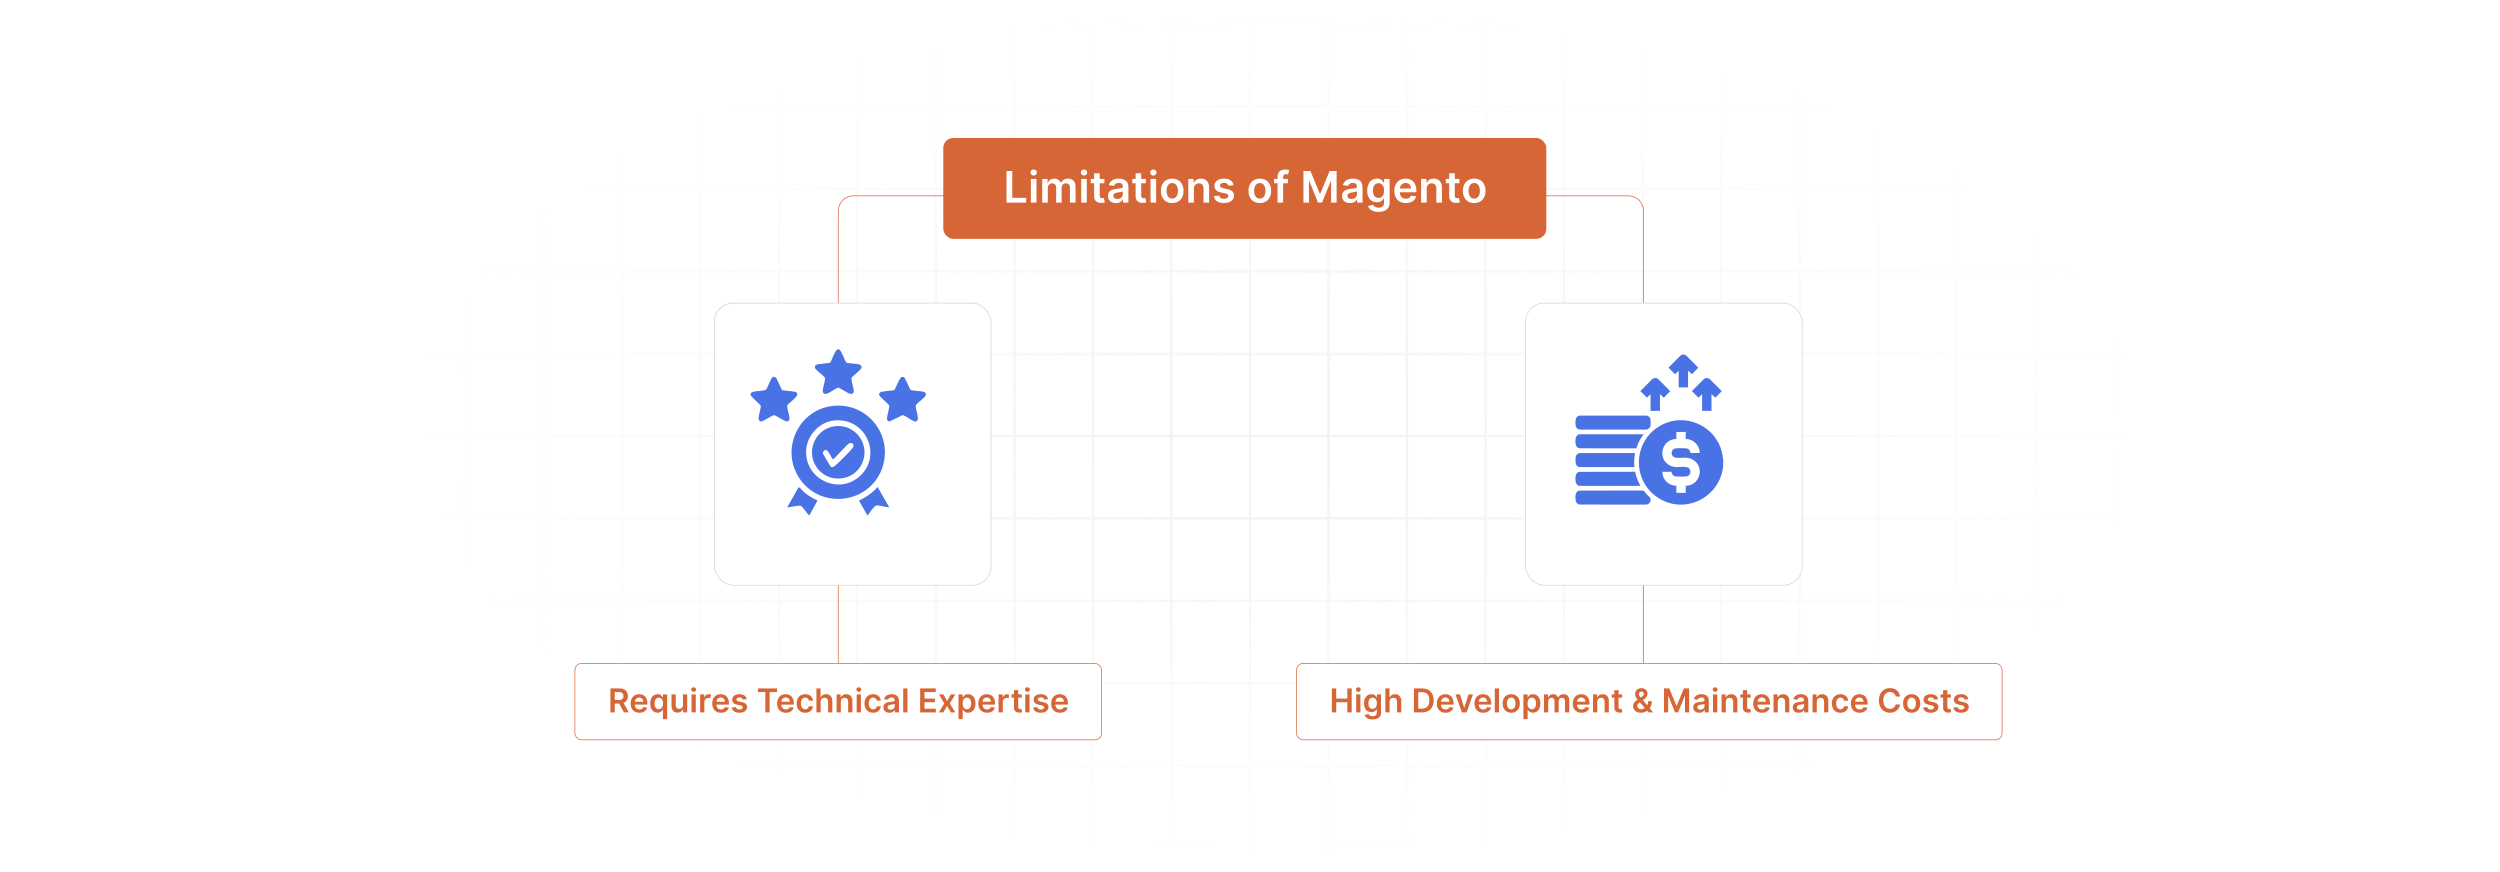 <?xml version="1.0" encoding="UTF-8"?>
<svg id="Layer_1" data-name="Layer 1" xmlns="http://www.w3.org/2000/svg" xmlns:xlink="http://www.w3.org/1999/xlink" viewBox="0 0 860 300">
  <defs>
    <filter id="luminosity-invert" x="39.647" y="-.272" width="782.115" height="300.272" color-interpolation-filters="sRGB" filterUnits="userSpaceOnUse">
      <feColorMatrix result="cm" values="-1 0 0 0 1 0 -1 0 0 1 0 0 -1 0 1 0 0 0 1 0"/>
    </filter>
    <radialGradient id="radial-gradient" cx="439.235" cy="148.479" fx="439.235" fy="148.479" r="298.487" gradientTransform="translate(0 74.962) scale(1 .495)" gradientUnits="userSpaceOnUse">
      <stop offset=".123" stop-color="#000" stop-opacity=".95"/>
      <stop offset="1" stop-color="#000" stop-opacity="0"/>
    </radialGradient>
    <mask id="mask" x="39.647" y="-.272" width="782.115" height="300.272" maskUnits="userSpaceOnUse">
      <g filter="url(#luminosity-invert)">
        <rect x="39.647" y="-.272" width="782.115" height="300.272" fill="url(#radial-gradient)"/>
      </g>
    </mask>
    <filter id="drop-shadow-3" x="215.24" y="73.928" width="156" height="157.92" filterUnits="userSpaceOnUse">
      <feOffset dx="5" dy="5"/>
      <feGaussianBlur result="blur" stdDeviation="10"/>
      <feFlood flood-color="#000" flood-opacity=".08"/>
      <feComposite in2="blur" operator="in"/>
      <feComposite in="SourceGraphic"/>
    </filter>
    <filter id="drop-shadow-4" x="494.6" y="73.928" width="155.52" height="157.92" filterUnits="userSpaceOnUse">
      <feOffset dx="5" dy="5"/>
      <feGaussianBlur result="blur-2" stdDeviation="10"/>
      <feFlood flood-color="#000" flood-opacity=".08"/>
      <feComposite in2="blur-2" operator="in"/>
      <feComposite in="SourceGraphic"/>
    </filter>
  </defs>
  <g>
    <rect y="0" width="860" height="300" fill="#fff"/>
    <g mask="url(#mask)">
      <g opacity=".4">
        <path d="M808.41,291.922H51.59V8.078h756.819v283.845ZM52.09,291.422h755.819V8.578H52.09v282.845Z" fill="#e6e6e6" stroke="#d6d6d6" stroke-miterlimit="10" stroke-width=".25"/>
        <rect x="51.84" y="36.413" width="756.319" height=".5" fill="#e6e6e6" stroke="#d6d6d6" stroke-miterlimit="10" stroke-width=".25"/>
        <rect x="51.84" y="64.747" width="756.319" height=".5" fill="#e6e6e6" stroke="#d6d6d6" stroke-miterlimit="10" stroke-width=".25"/>
        <rect x="51.84" y="93.082" width="756.319" height=".5" fill="#e6e6e6" stroke="#d6d6d6" stroke-miterlimit="10" stroke-width=".25"/>
        <rect x="51.84" y="121.415" width="756.319" height=".5" fill="none" stroke="#d6d6d6" stroke-miterlimit="10" stroke-width=".25"/>
        <rect x="51.84" y="149.75" width="756.319" height=".5" fill="#e6e6e6" stroke="#d6d6d6" stroke-miterlimit="10" stroke-width=".25"/>
        <rect x="51.84" y="178.084" width="756.319" height=".5" fill="#e6e6e6" stroke="#d6d6d6" stroke-miterlimit="10" stroke-width=".25"/>
        <rect x="51.84" y="206.418" width="756.319" height=".5" fill="#e6e6e6" stroke="#d6d6d6" stroke-miterlimit="10" stroke-width=".25"/>
        <rect x="51.84" y="234.753" width="756.319" height=".5" fill="#e6e6e6" stroke="#d6d6d6" stroke-miterlimit="10" stroke-width=".25"/>
        <rect x="51.84" y="263.087" width="756.319" height=".5" fill="#e6e6e6" stroke="#d6d6d6" stroke-miterlimit="10" stroke-width=".25"/>
        <rect x="780.898" y="8.328" width=".5" height="283.345" fill="#e6e6e6" stroke="#d6d6d6" stroke-miterlimit="10" stroke-width=".25"/>
        <rect x="753.887" y="8.328" width=".5" height="283.345" fill="#e6e6e6" stroke="#d6d6d6" stroke-miterlimit="10" stroke-width=".25"/>
        <rect x="726.875" y="8.328" width=".5" height="283.345" fill="#e6e6e6" stroke="#d6d6d6" stroke-miterlimit="10" stroke-width=".25"/>
        <rect x="699.864" y="8.328" width=".5" height="283.345" fill="#e6e6e6" stroke="#d6d6d6" stroke-miterlimit="10" stroke-width=".25"/>
        <rect x="672.852" y="8.328" width=".5" height="283.345" fill="#e6e6e6" stroke="#d6d6d6" stroke-miterlimit="10" stroke-width=".25"/>
        <rect x="645.841" y="8.328" width=".5" height="283.345" fill="#e6e6e6" stroke="#d6d6d6" stroke-miterlimit="10" stroke-width=".25"/>
        <rect x="618.83" y="8.328" width=".5" height="283.345" fill="#e6e6e6" stroke="#d6d6d6" stroke-miterlimit="10" stroke-width=".25"/>
        <rect x="591.818" y="8.328" width=".5" height="283.345" fill="#e6e6e6" stroke="#d6d6d6" stroke-miterlimit="10" stroke-width=".25"/>
        <rect x="564.807" y="8.328" width=".5" height="283.345" fill="#e6e6e6" stroke="#d6d6d6" stroke-miterlimit="10" stroke-width=".25"/>
        <rect x="537.795" y="8.328" width=".5" height="283.345" fill="#e6e6e6" stroke="#d6d6d6" stroke-miterlimit="10" stroke-width=".25"/>
        <rect x="510.784" y="8.328" width=".5" height="283.345" fill="#e6e6e6" stroke="#d6d6d6" stroke-miterlimit="10" stroke-width=".25"/>
        <rect x="483.772" y="8.328" width=".5" height="283.345" fill="#e6e6e6" stroke="#d6d6d6" stroke-miterlimit="10" stroke-width=".25"/>
        <rect x="456.761" y="8.328" width=".5" height="283.345" fill="#e6e6e6" stroke="#d6d6d6" stroke-miterlimit="10" stroke-width=".25"/>
        <rect x="429.75" y="8.328" width=".5" height="283.345" fill="#e6e6e6" stroke="#d6d6d6" stroke-miterlimit="10" stroke-width=".25"/>
        <rect x="402.738" y="8.328" width=".5" height="283.345" fill="#e6e6e6" stroke="#d6d6d6" stroke-miterlimit="10" stroke-width=".25"/>
        <rect x="375.727" y="8.328" width=".5" height="283.345" fill="#e6e6e6" stroke="#d6d6d6" stroke-miterlimit="10" stroke-width=".25"/>
        <rect x="348.716" y="8.328" width=".5" height="283.345" fill="#e6e6e6" stroke="#d6d6d6" stroke-miterlimit="10" stroke-width=".25"/>
        <rect x="321.704" y="8.328" width=".5" height="283.345" fill="#e6e6e6" stroke="#d6d6d6" stroke-miterlimit="10" stroke-width=".25"/>
        <rect x="294.693" y="8.328" width=".5" height="283.345" fill="#e6e6e6" stroke="#d6d6d6" stroke-miterlimit="10" stroke-width=".25"/>
        <rect x="267.682" y="8.328" width=".5" height="283.345" fill="#e6e6e6" stroke="#d6d6d6" stroke-miterlimit="10" stroke-width=".25"/>
        <rect x="240.67" y="8.328" width=".5" height="283.345" fill="#e6e6e6" stroke="#d6d6d6" stroke-miterlimit="10" stroke-width=".25"/>
        <rect x="213.659" y="8.328" width=".5" height="283.345" fill="#e6e6e6" stroke="#d6d6d6" stroke-miterlimit="10" stroke-width=".25"/>
        <rect x="186.648" y="8.328" width=".5" height="283.345" fill="#e6e6e6" stroke="#d6d6d6" stroke-miterlimit="10" stroke-width=".25"/>
        <rect x="159.636" y="8.328" width=".5" height="283.345" fill="#e6e6e6" stroke="#d6d6d6" stroke-miterlimit="10" stroke-width=".25"/>
        <rect x="132.625" y="8.328" width=".5" height="283.345" fill="#e6e6e6" stroke="#d6d6d6" stroke-miterlimit="10" stroke-width=".25"/>
        <rect x="105.613" y="8.328" width=".5" height="283.345" fill="#e6e6e6" stroke="#d6d6d6" stroke-miterlimit="10" stroke-width=".25"/>
        <rect x="78.602" y="8.328" width=".5" height="283.345" fill="#e6e6e6" stroke="#d6d6d6" stroke-miterlimit="10" stroke-width=".25"/>
      </g>
    </g>
  </g>
  <g>
    <path d="M565.378,228.099V72.601c0-2.889-2.342-5.231-5.231-5.231h-266.56c-2.889,0-5.231,2.342-5.231,5.231v155.499" fill="none" stroke="#d76636" stroke-miterlimit="10" stroke-width=".25"/>
    <g>
      <rect x="324.486" y="47.465" width="207.443" height="34.699" rx="3.455" ry="3.455" fill="#d76636"/>
      <g>
        <path d="M346.243,58.827h1.97v9.224h4.79v1.651h-6.76v-10.875Z" fill="#fff"/>
        <path d="M354.472,59.347c0-.579.499-1.046,1.115-1.046.611,0,1.11.467,1.11,1.046,0,.573-.499,1.041-1.11,1.041-.616,0-1.115-.468-1.115-1.041ZM354.621,61.545h1.922v8.156h-1.922v-8.156Z" fill="#fff"/>
        <path d="M358.518,61.545h1.837v1.386h.095c.34-.929,1.158-1.492,2.252-1.492,1.099,0,1.891.568,2.204,1.492h.085c.361-.908,1.264-1.492,2.448-1.492,1.498,0,2.549.967,2.549,2.788v5.475h-1.928v-5.178c0-1.009-.616-1.465-1.391-1.465-.929,0-1.476.637-1.476,1.556v5.087h-1.885v-5.257c0-.839-.558-1.386-1.37-1.386-.828,0-1.497.68-1.497,1.683v4.96h-1.922v-8.156Z" fill="#fff"/>
        <path d="M371.791,59.347c0-.579.499-1.046,1.115-1.046.611,0,1.11.467,1.11,1.046,0,.573-.499,1.041-1.11,1.041-.616,0-1.115-.468-1.115-1.041ZM371.94,61.545h1.922v8.156h-1.922v-8.156Z" fill="#fff"/>
        <path d="M379.91,63.032h-1.609v4.217c0,.775.388.945.871.945.239,0,.457-.048.563-.074l.324,1.502c-.207.069-.584.176-1.131.191-1.444.043-2.56-.711-2.549-2.246v-4.535h-1.158v-1.486h1.158v-1.954h1.922v1.954h1.609v1.486Z" fill="#fff"/>
        <path d="M381.136,67.413c0-1.837,1.513-2.31,3.096-2.479,1.439-.154,2.018-.181,2.018-.732v-.032c0-.802-.488-1.259-1.38-1.259-.94,0-1.481.478-1.673,1.036l-1.795-.255c.425-1.487,1.742-2.252,3.457-2.252,1.556,0,3.313.648,3.313,2.804v5.459h-1.848v-1.12h-.064c-.351.685-1.115,1.285-2.395,1.285-1.556,0-2.729-.85-2.729-2.454ZM386.255,66.776v-.961c-.249.201-1.258.329-1.763.398-.86.122-1.503.43-1.503,1.168,0,.706.574,1.072,1.375,1.072,1.158,0,1.89-.769,1.89-1.678Z" fill="#fff"/>
        <path d="M394.182,63.032h-1.609v4.217c0,.775.388.945.871.945.239,0,.457-.048.563-.074l.324,1.502c-.207.069-.584.176-1.131.191-1.444.043-2.56-.711-2.549-2.246v-4.535h-1.158v-1.486h1.158v-1.954h1.922v1.954h1.609v1.486Z" fill="#fff"/>
        <path d="M395.642,59.347c0-.579.499-1.046,1.115-1.046.611,0,1.11.467,1.11,1.046,0,.573-.499,1.041-1.11,1.041-.616,0-1.115-.468-1.115-1.041ZM395.791,61.545h1.922v8.156h-1.922v-8.156Z" fill="#fff"/>
        <path d="M399.337,65.656c0-2.528,1.519-4.217,3.908-4.217s3.908,1.688,3.908,4.217c0,2.522-1.519,4.205-3.908,4.205s-3.908-1.684-3.908-4.205ZM405.205,65.65c0-1.492-.648-2.687-1.949-2.687-1.322,0-1.97,1.194-1.97,2.687s.648,2.671,1.97,2.671c1.301,0,1.949-1.179,1.949-2.671Z" fill="#fff"/>
        <path d="M410.699,69.702h-1.922v-8.156h1.837v1.386h.096c.372-.908,1.211-1.492,2.432-1.492,1.683,0,2.798,1.115,2.793,3.069v5.193h-1.922v-4.896c0-1.089-.595-1.742-1.587-1.742-1.014,0-1.726.68-1.726,1.858v4.779Z" fill="#fff"/>
        <path d="M422.587,63.892c-.148-.536-.616-1.02-1.502-1.02-.802,0-1.413.383-1.407.935-.005.473.324.76,1.152.945l1.391.298c1.54.334,2.289,1.046,2.294,2.209-.005,1.545-1.444,2.602-3.483,2.602-2.002,0-3.26-.887-3.499-2.384l1.875-.181c.165.732.738,1.115,1.62,1.115.913,0,1.519-.42,1.519-.978,0-.462-.351-.765-1.099-.929l-1.391-.292c-1.566-.324-2.299-1.11-2.294-2.3-.005-1.508,1.333-2.475,3.297-2.475,1.912,0,3.016.882,3.282,2.263l-1.752.19Z" fill="#fff"/>
        <path d="M429.462,65.656c0-2.528,1.519-4.217,3.909-4.217,2.389,0,3.908,1.688,3.908,4.217,0,2.522-1.52,4.205-3.908,4.205-2.39,0-3.909-1.684-3.909-4.205ZM435.33,65.65c0-1.492-.647-2.687-1.949-2.687-1.322,0-1.97,1.194-1.97,2.687s.647,2.671,1.97,2.671c1.302,0,1.949-1.179,1.949-2.671Z" fill="#fff"/>
        <path d="M443.087,63.032h-1.693v6.67h-1.923v-6.67h-1.205v-1.486h1.205v-.769c0-1.647,1.131-2.459,2.549-2.459.664,0,1.211.138,1.461.223l-.388,1.487c-.16-.048-.415-.117-.718-.117-.717,0-.981.356-.981.993v.643h1.693v1.486Z" fill="#fff"/>
        <path d="M450.802,58.827l3.228,7.88h.128l3.228-7.88h2.41v10.875h-1.891v-7.472h-.101l-3.006,7.439h-1.412l-3.006-7.455h-.101v7.487h-1.891v-10.875h2.411Z" fill="#fff"/>
        <path d="M461.675,67.413c0-1.837,1.514-2.31,3.096-2.479,1.438-.154,2.018-.181,2.018-.732v-.032c0-.802-.488-1.259-1.381-1.259-.94,0-1.481.478-1.672,1.036l-1.795-.255c.425-1.487,1.741-2.252,3.457-2.252,1.556,0,3.313.648,3.313,2.804v5.459h-1.849v-1.12h-.064c-.351.685-1.115,1.285-2.394,1.285-1.556,0-2.729-.85-2.729-2.454ZM466.794,66.776v-.961c-.25.201-1.259.329-1.764.398-.86.122-1.502.43-1.502,1.168,0,.706.573,1.072,1.375,1.072,1.157,0,1.891-.769,1.891-1.678Z" fill="#fff"/>
        <path d="M470.595,70.87l1.731-.419c.233.445.743.993,1.9.993,1.094,0,1.891-.494,1.891-1.662v-1.546h-.096c-.297.601-.95,1.349-2.347,1.349-1.88,0-3.361-1.327-3.361-3.987,0-2.682,1.481-4.158,3.366-4.158,1.44,0,2.05.866,2.342,1.455h.106v-1.349h1.895v8.289c0,2.055-1.625,3.063-3.828,3.063-2.076,0-3.25-.918-3.601-2.028ZM476.128,65.587c0-1.545-.68-2.57-1.917-2.57-1.279,0-1.938,1.089-1.938,2.57,0,1.503.669,2.49,1.938,2.49,1.227,0,1.917-.935,1.917-2.49Z" fill="#fff"/>
        <path d="M479.647,65.671c0-2.517,1.524-4.232,3.861-4.232,2.007,0,3.728,1.259,3.728,4.121v.589h-5.682c.016,1.397.839,2.215,2.081,2.215.828,0,1.466-.361,1.726-1.052l1.795.202c-.34,1.418-1.645,2.347-3.547,2.347-2.459,0-3.962-1.63-3.962-4.189ZM485.393,64.854c-.011-1.11-.754-1.917-1.858-1.917-1.147,0-1.917.876-1.976,1.917h3.834Z" fill="#fff"/>
        <path d="M490.782,69.702h-1.923v-8.156h1.838v1.386h.096c.371-.908,1.21-1.492,2.432-1.492,1.684,0,2.799,1.115,2.793,3.069v5.193h-1.922v-4.896c0-1.089-.595-1.742-1.588-1.742-1.015,0-1.726.68-1.726,1.858v4.779Z" fill="#fff"/>
        <path d="M502.049,63.032h-1.609v4.217c0,.775.388.945.871.945.239,0,.457-.048.562-.074l.324,1.502c-.207.069-.584.176-1.131.191-1.444.043-2.56-.711-2.549-2.246v-4.535h-1.157v-1.486h1.157v-1.954h1.922v1.954h1.609v1.486Z" fill="#fff"/>
        <path d="M503.221,65.656c0-2.528,1.52-4.217,3.908-4.217s3.908,1.688,3.908,4.217c0,2.522-1.519,4.205-3.908,4.205s-3.908-1.684-3.908-4.205ZM509.089,65.65c0-1.492-.647-2.687-1.949-2.687-1.322,0-1.97,1.194-1.97,2.687s.647,2.671,1.97,2.671c1.302,0,1.949-1.179,1.949-2.671Z" fill="#fff"/>
      </g>
    </g>
    <g>
      <rect x="197.764" y="228.218" width="181.16" height="26.293" rx="2.285" ry="2.285" fill="#fff" stroke="#d76636" stroke-miterlimit="10" stroke-width=".25"/>
      <g>
        <path d="M209.987,236.817h3.094c1.894,0,2.909,1.063,2.909,2.639,0,1.12-.512,1.949-1.482,2.34l1.785,3.272h-1.668l-1.619-3.022h-1.523v3.022h-1.495v-8.25ZM212.86,240.805c1.108,0,1.607-.472,1.607-1.35s-.499-1.39-1.615-1.39h-1.37v2.739h1.378Z" fill="#d76636"/>
        <path d="M216.939,242.009c0-1.909,1.156-3.21,2.929-3.21,1.522,0,2.828.954,2.828,3.125v.447h-4.31c.012,1.06.636,1.68,1.579,1.68.628,0,1.112-.273,1.309-.797l1.361.152c-.258,1.076-1.248,1.781-2.69,1.781-1.865,0-3.005-1.237-3.005-3.179ZM221.298,241.389c-.008-.842-.572-1.454-1.41-1.454-.87,0-1.454.664-1.498,1.454h2.909Z" fill="#d76636"/>
        <path d="M228.049,247.387v-3.295h-.06c-.23.451-.709,1.083-1.772,1.083-1.458,0-2.55-1.155-2.55-3.194,0-2.062,1.124-3.182,2.554-3.182,1.092,0,1.547.656,1.769,1.103h.085v-1.023h1.434v8.508h-1.458ZM226.623,239.996c-.971,0-1.47.825-1.47,1.978,0,1.16.508,2.006,1.47,2.006.931,0,1.455-.806,1.455-2.006s-.516-1.978-1.455-1.978Z" fill="#d76636"/>
        <path d="M234.94,238.88h1.458v6.188h-1.414v-1.1h-.065c-.282.692-.935,1.18-1.861,1.18-1.216,0-2.062-.842-2.062-2.328v-3.939h1.458v3.714c0,.786.467,1.281,1.169,1.281.644,0,1.317-.468,1.317-1.41v-3.585Z" fill="#d76636"/>
        <path d="M237.775,237.212c0-.439.378-.793.846-.793.463,0,.842.354.842.793,0,.435-.378.79-.842.79-.467,0-.846-.354-.846-.79ZM237.888,238.88h1.458v6.188h-1.458v-6.188Z" fill="#d76636"/>
        <path d="M240.841,238.88h1.414v1.031h.065c.226-.717.814-1.12,1.527-1.12.335,0,.612.089.83.226l-.451,1.209c-.157-.072-.339-.129-.576-.129-.762,0-1.35.552-1.35,1.333v3.638h-1.458v-6.188Z" fill="#d76636"/>
        <path d="M245.004,242.009c0-1.909,1.156-3.21,2.929-3.21,1.522,0,2.828.954,2.828,3.125v.447h-4.31c.012,1.06.636,1.68,1.579,1.68.628,0,1.112-.273,1.309-.797l1.361.152c-.258,1.076-1.248,1.781-2.69,1.781-1.865,0-3.005-1.237-3.005-3.179ZM249.363,241.389c-.008-.842-.572-1.454-1.41-1.454-.87,0-1.454.664-1.498,1.454h2.909Z" fill="#d76636"/>
        <path d="M255.546,240.66c-.113-.406-.468-.773-1.14-.773-.608,0-1.072.29-1.068.709-.004.358.246.576.875.718l1.055.225c1.169.254,1.736.794,1.74,1.676-.004,1.173-1.096,1.975-2.643,1.975-1.519,0-2.473-.673-2.654-1.809l1.422-.138c.125.557.56.847,1.228.847.693,0,1.152-.318,1.152-.741,0-.351-.266-.58-.834-.705l-1.056-.222c-1.188-.246-1.744-.842-1.74-1.744-.004-1.145,1.011-1.877,2.502-1.877,1.45,0,2.288.668,2.489,1.716l-1.329.144Z" fill="#d76636"/>
        <path d="M260.719,236.817h6.582v1.253h-2.55v6.997h-1.482v-6.997h-2.55v-1.253Z" fill="#d76636"/>
        <path d="M267.325,242.009c0-1.909,1.156-3.21,2.929-3.21,1.522,0,2.828.954,2.828,3.125v.447h-4.31c.012,1.06.636,1.68,1.579,1.68.628,0,1.112-.273,1.309-.797l1.361.152c-.258,1.076-1.248,1.781-2.69,1.781-1.865,0-3.005-1.237-3.005-3.179ZM271.684,241.389c-.008-.842-.572-1.454-1.41-1.454-.87,0-1.454.664-1.498,1.454h2.909Z" fill="#d76636"/>
        <path d="M274.039,241.998c0-1.89,1.144-3.198,2.957-3.198,1.51,0,2.558.882,2.658,2.223h-1.394c-.113-.596-.544-1.047-1.245-1.047-.898,0-1.498.749-1.498,1.998,0,1.265.588,2.026,1.498,2.026.64,0,1.12-.383,1.245-1.048h1.394c-.104,1.313-1.096,2.236-2.65,2.236-1.849,0-2.965-1.317-2.965-3.19Z" fill="#d76636"/>
        <path d="M282.305,245.067h-1.458v-8.25h1.426v3.114h.072c.286-.701.891-1.132,1.841-1.132,1.285,0,2.131.833,2.131,2.328v3.939h-1.458v-3.714c0-.834-.451-1.321-1.216-1.321-.782,0-1.337.516-1.337,1.41v3.625Z" fill="#d76636"/>
        <path d="M289.249,245.067h-1.458v-6.188h1.394v1.052h.072c.282-.69.919-1.132,1.845-1.132,1.277,0,2.123.846,2.119,2.328v3.939h-1.458v-3.714c0-.826-.451-1.321-1.205-1.321-.769,0-1.309.516-1.309,1.41v3.625Z" fill="#d76636"/>
        <path d="M294.585,237.212c0-.439.379-.793.846-.793.463,0,.842.354.842.793,0,.435-.378.79-.842.79-.467,0-.846-.354-.846-.79ZM294.698,238.88h1.458v6.188h-1.458v-6.188Z" fill="#d76636"/>
        <path d="M297.385,241.998c0-1.89,1.144-3.198,2.957-3.198,1.511,0,2.558.882,2.659,2.223h-1.394c-.113-.596-.544-1.047-1.245-1.047-.898,0-1.498.749-1.498,1.998,0,1.265.588,2.026,1.498,2.026.641,0,1.12-.383,1.245-1.048h1.394c-.105,1.313-1.096,2.236-2.651,2.236-1.849,0-2.965-1.317-2.965-3.19Z" fill="#d76636"/>
        <path d="M303.902,243.331c0-1.394,1.148-1.752,2.349-1.881,1.092-.117,1.531-.137,1.531-.557v-.023c0-.608-.371-.955-1.047-.955-.713,0-1.124.362-1.269.785l-1.362-.193c.322-1.127,1.321-1.707,2.623-1.707,1.18,0,2.514.491,2.514,2.127v4.141h-1.402v-.85h-.048c-.266.519-.846.975-1.817.975-1.18,0-2.071-.644-2.071-1.861ZM307.786,242.847v-.73c-.19.153-.955.25-1.338.303-.652.093-1.14.326-1.14.886,0,.536.435.815,1.043.815.878,0,1.435-.585,1.435-1.273Z" fill="#d76636"/>
        <path d="M312.161,245.067h-1.458v-8.25h1.458v8.25Z" fill="#d76636"/>
        <path d="M316.532,236.817h5.365v1.253h-3.871v2.239h3.593v1.253h-3.593v2.252h3.903v1.253h-5.397v-8.25Z" fill="#d76636"/>
        <path d="M325.792,241.164l1.269-2.284h1.542l-1.865,3.094,1.897,3.094h-1.535l-1.309-2.228-1.297,2.228h-1.547l1.885-3.094-1.837-3.094h1.547l1.249,2.284Z" fill="#d76636"/>
        <path d="M329.724,238.88h1.434v1.023h.085c.222-.447.677-1.103,1.769-1.103,1.43,0,2.554,1.119,2.554,3.182,0,2.039-1.092,3.194-2.55,3.194-1.063,0-1.543-.632-1.772-1.083h-.06v3.295h-1.458v-8.508ZM332.607,243.979c.963,0,1.471-.846,1.471-2.006,0-1.152-.499-1.978-1.471-1.978-.939,0-1.454.777-1.454,1.978s.524,2.006,1.454,2.006Z" fill="#d76636"/>
        <path d="M336.534,242.009c0-1.909,1.156-3.21,2.929-3.21,1.522,0,2.828.954,2.828,3.125v.447h-4.31c.012,1.06.636,1.68,1.579,1.68.628,0,1.112-.273,1.309-.797l1.362.152c-.258,1.076-1.249,1.781-2.691,1.781-1.865,0-3.005-1.237-3.005-3.179ZM340.893,241.389c-.008-.842-.572-1.454-1.41-1.454-.87,0-1.454.664-1.498,1.454h2.908Z" fill="#d76636"/>
        <path d="M343.515,238.88h1.414v1.031h.065c.226-.717.818-1.12,1.527-1.12.161,0,.391.017.524.04v1.342c-.125-.04-.431-.084-.677-.084-.802,0-1.394.556-1.394,1.341v3.638h-1.458v-6.188Z" fill="#d76636"/>
        <path d="M351.484,240.007h-1.221v3.198c0,.588.294.717.661.717.181,0,.346-.036.427-.056l.246,1.14c-.157.053-.443.133-.858.145-1.096.032-1.941-.54-1.934-1.704v-3.44h-.878v-1.128h.878v-1.482h1.458v1.482h1.221v1.128Z" fill="#d76636"/>
        <path d="M352.587,237.212c0-.439.378-.793.846-.793.463,0,.842.354.842.793,0,.435-.378.79-.842.79-.467,0-.846-.354-.846-.79ZM352.699,238.88h1.458v6.188h-1.458v-6.188Z" fill="#d76636"/>
        <path d="M359.214,240.66c-.113-.406-.468-.773-1.14-.773-.608,0-1.072.29-1.068.709-.004.358.246.576.875.718l1.055.225c1.169.254,1.736.794,1.74,1.676-.004,1.173-1.096,1.975-2.643,1.975-1.519,0-2.473-.673-2.654-1.809l1.422-.138c.125.557.56.847,1.228.847.693,0,1.152-.318,1.152-.741,0-.351-.266-.58-.834-.705l-1.056-.222c-1.188-.246-1.744-.842-1.74-1.744-.004-1.145,1.011-1.877,2.502-1.877,1.45,0,2.288.668,2.489,1.716l-1.329.144Z" fill="#d76636"/>
        <path d="M361.606,242.009c0-1.909,1.156-3.21,2.929-3.21,1.522,0,2.828.954,2.828,3.125v.447h-4.31c.012,1.06.636,1.68,1.579,1.68.628,0,1.112-.273,1.309-.797l1.362.152c-.258,1.076-1.249,1.781-2.691,1.781-1.865,0-3.005-1.237-3.005-3.179ZM365.965,241.389c-.008-.842-.572-1.454-1.41-1.454-.87,0-1.454.664-1.498,1.454h2.908Z" fill="#d76636"/>
      </g>
    </g>
    <g>
      <rect x="446.008" y="228.218" width="242.71" height="26.293" rx="2.285" ry="2.285" fill="#fff" stroke="#d76636" stroke-miterlimit="10" stroke-width=".25"/>
      <g>
        <path d="M458.162,236.817h1.495v3.492h3.822v-3.492h1.499v8.25h-1.499v-3.505h-3.822v3.505h-1.495v-8.25Z" fill="#d76636"/>
        <path d="M466.414,237.212c0-.439.379-.793.846-.793.463,0,.842.354.842.793,0,.435-.379.79-.842.79-.467,0-.846-.354-.846-.79ZM466.526,238.88h1.458v6.188h-1.458v-6.188Z" fill="#d76636"/>
        <path d="M469.44,245.954l1.313-.318c.177.338.564.753,1.442.753.829,0,1.434-.375,1.434-1.261v-1.172h-.072c-.226.455-.722,1.022-1.781,1.022-1.426,0-2.55-1.007-2.55-3.025,0-2.034,1.124-3.153,2.555-3.153,1.091,0,1.555.656,1.776,1.103h.08v-1.023h1.438v6.288c0,1.56-1.232,2.324-2.904,2.324-1.575,0-2.466-.696-2.731-1.538ZM473.637,241.945c0-1.172-.516-1.949-1.454-1.949-.971,0-1.47.825-1.47,1.949,0,1.14.507,1.89,1.47,1.89.931,0,1.454-.709,1.454-1.89Z" fill="#d76636"/>
        <path d="M478.022,245.067h-1.458v-8.25h1.427v3.114h.072c.286-.701.89-1.132,1.841-1.132,1.285,0,2.131.833,2.131,2.328v3.939h-1.458v-3.714c0-.834-.451-1.321-1.217-1.321-.781,0-1.338.516-1.338,1.41v3.625Z" fill="#d76636"/>
        <path d="M486.385,245.067v-8.25h2.853c2.457,0,3.947,1.547,3.947,4.117,0,2.578-1.49,4.133-4.004,4.133h-2.796ZM489.108,243.774c1.72,0,2.594-.942,2.594-2.84,0-1.89-.874-2.824-2.55-2.824h-1.272v5.664h1.228Z" fill="#d76636"/>
        <path d="M494.262,242.009c0-1.909,1.156-3.21,2.929-3.21,1.522,0,2.828.954,2.828,3.125v.447h-4.311c.012,1.06.637,1.68,1.579,1.68.628,0,1.111-.273,1.309-.797l1.362.152c-.258,1.076-1.249,1.781-2.691,1.781-1.865,0-3.005-1.237-3.005-3.179ZM498.62,241.389c-.008-.842-.571-1.454-1.409-1.454-.871,0-1.455.664-1.499,1.454h2.908Z" fill="#d76636"/>
        <path d="M504.5,245.067h-1.611l-2.203-6.188h1.555l1.422,4.597h.065l1.427-4.597h1.551l-2.204,6.188Z" fill="#d76636"/>
        <path d="M507.224,242.009c0-1.909,1.156-3.21,2.929-3.21,1.522,0,2.828.954,2.828,3.125v.447h-4.311c.012,1.06.637,1.68,1.579,1.68.628,0,1.111-.273,1.31-.797l1.361.152c-.258,1.076-1.249,1.781-2.691,1.781-1.865,0-3.005-1.237-3.005-3.179ZM511.582,241.389c-.008-.842-.572-1.454-1.41-1.454-.869,0-1.454.664-1.498,1.454h2.908Z" fill="#d76636"/>
        <path d="M515.662,245.067h-1.458v-8.25h1.458v8.25Z" fill="#d76636"/>
        <path d="M516.892,241.998c0-1.918,1.152-3.198,2.965-3.198s2.965,1.28,2.965,3.198c0,1.913-1.152,3.19-2.965,3.19s-2.965-1.277-2.965-3.19ZM521.343,241.994c0-1.132-.491-2.039-1.478-2.039-1.003,0-1.494.907-1.494,2.039s.491,2.026,1.494,2.026c.987,0,1.478-.894,1.478-2.026Z" fill="#d76636"/>
        <path d="M524.045,238.88h1.435v1.023h.084c.222-.447.677-1.103,1.769-1.103,1.431,0,2.555,1.119,2.555,3.182,0,2.039-1.092,3.194-2.551,3.194-1.063,0-1.543-.632-1.772-1.083h-.06v3.295h-1.459v-8.508ZM526.93,243.979c.963,0,1.47-.846,1.47-2.006,0-1.152-.499-1.978-1.47-1.978-.939,0-1.454.777-1.454,1.978s.523,2.006,1.454,2.006Z" fill="#d76636"/>
        <path d="M531.121,238.88h1.395v1.052h.072c.258-.705.878-1.132,1.708-1.132.834,0,1.434.431,1.672,1.132h.065c.273-.69.958-1.132,1.856-1.132,1.137,0,1.934.732,1.934,2.114v4.153h-1.462v-3.928c0-.766-.468-1.111-1.056-1.111-.705,0-1.12.483-1.12,1.18v3.859h-1.43v-3.988c0-.637-.423-1.051-1.039-1.051-.629,0-1.136.516-1.136,1.276v3.763h-1.459v-6.188Z" fill="#d76636"/>
        <path d="M541.026,242.009c0-1.909,1.156-3.21,2.929-3.21,1.522,0,2.828.954,2.828,3.125v.447h-4.311c.012,1.06.637,1.68,1.579,1.68.628,0,1.111-.273,1.31-.797l1.361.152c-.258,1.076-1.249,1.781-2.691,1.781-1.865,0-3.005-1.237-3.005-3.179ZM545.385,241.389c-.008-.842-.572-1.454-1.41-1.454-.869,0-1.454.664-1.498,1.454h2.908Z" fill="#d76636"/>
        <path d="M549.465,245.067h-1.459v-6.188h1.395v1.052h.072c.281-.69.918-1.132,1.845-1.132,1.277,0,2.123.846,2.119,2.328v3.939h-1.458v-3.714c0-.826-.451-1.321-1.205-1.321-.769,0-1.309.516-1.309,1.41v3.625Z" fill="#d76636"/>
        <path d="M558.004,240.007h-1.221v3.198c0,.588.294.717.661.717.181,0,.347-.036.427-.056l.246,1.14c-.157.053-.443.133-.858.145-1.096.032-1.941-.54-1.934-1.704v-3.44h-.878v-1.128h.878v-1.482h1.458v1.482h1.221v1.128Z" fill="#d76636"/>
        <path d="M561.777,242.876c0-.971.629-1.562,1.547-2.195-.475-.588-.846-1.188-.846-1.926,0-1.172.858-2.038,2.163-2.038,1.302,0,2.095.866,2.095,1.873,0,.781-.406,1.382-1.096,1.881l-.519.383,1.507,1.765c.218-.407.347-.894.347-1.438h1.252c0,1.132-.314,1.934-.717,2.474l1.209,1.414h-1.579l-.528-.605c-.576.5-1.386.726-2.114.726-1.688,0-2.72-.999-2.72-2.312ZM564.106,241.594l-.134.097c-.547.403-.765.834-.765,1.12,0,.652.523,1.176,1.333,1.176.44,0,.887-.152,1.277-.435l-1.712-1.958ZM564.844,239.645c.431-.278.656-.572.656-.991,0-.354-.318-.741-.838-.741-.527,0-.883.415-.883.862,0,.378.25.761.597,1.188l.468-.318Z" fill="#d76636"/>
        <path d="M574.244,236.817l2.449,5.979h.097l2.449-5.979h1.829v8.25h-1.435v-5.668h-.076l-2.28,5.644h-1.071l-2.28-5.655h-.076v5.68h-1.435v-8.25h1.829Z" fill="#d76636"/>
        <path d="M582.481,243.331c0-1.394,1.148-1.752,2.349-1.881,1.092-.117,1.531-.137,1.531-.557v-.023c0-.608-.371-.955-1.048-.955-.713,0-1.124.362-1.269.785l-1.362-.193c.322-1.127,1.322-1.707,2.623-1.707,1.18,0,2.514.491,2.514,2.127v4.141h-1.402v-.85h-.048c-.266.519-.846.975-1.817.975-1.18,0-2.07-.644-2.07-1.861ZM586.364,242.847v-.73c-.19.153-.955.25-1.338.303-.652.093-1.14.326-1.14.886,0,.536.435.815,1.043.815.879,0,1.435-.585,1.435-1.273Z" fill="#d76636"/>
        <path d="M589.167,237.212c0-.439.378-.793.846-.793.463,0,.842.354.842.793,0,.435-.379.79-.842.79-.468,0-.846-.354-.846-.79ZM589.279,238.88h1.459v6.188h-1.459v-6.188Z" fill="#d76636"/>
        <path d="M593.691,245.067h-1.459v-6.188h1.395v1.052h.072c.281-.69.918-1.132,1.845-1.132,1.277,0,2.123.846,2.119,2.328v3.939h-1.458v-3.714c0-.826-.451-1.321-1.205-1.321-.769,0-1.309.516-1.309,1.41v3.625Z" fill="#d76636"/>
        <path d="M602.23,240.007h-1.221v3.198c0,.588.294.717.661.717.181,0,.346-.036.427-.056l.246,1.14c-.157.053-.443.133-.858.145-1.096.032-1.941-.54-1.934-1.704v-3.44h-.878v-1.128h.878v-1.482h1.458v1.482h1.221v1.128Z" fill="#d76636"/>
        <path d="M603.115,242.009c0-1.909,1.156-3.21,2.929-3.21,1.522,0,2.828.954,2.828,3.125v.447h-4.311c.012,1.06.637,1.68,1.579,1.68.628,0,1.111-.273,1.309-.797l1.362.152c-.258,1.076-1.249,1.781-2.691,1.781-1.865,0-3.005-1.237-3.005-3.179ZM607.474,241.389c-.008-.842-.571-1.454-1.409-1.454-.871,0-1.455.664-1.499,1.454h2.908Z" fill="#d76636"/>
        <path d="M611.553,245.067h-1.458v-6.188h1.394v1.052h.073c.282-.69.918-1.132,1.845-1.132,1.277,0,2.123.846,2.119,2.328v3.939h-1.459v-3.714c0-.826-.451-1.321-1.204-1.321-.769,0-1.31.516-1.31,1.41v3.625Z" fill="#d76636"/>
        <path d="M616.713,243.331c0-1.394,1.148-1.752,2.349-1.881,1.092-.117,1.531-.137,1.531-.557v-.023c0-.608-.371-.955-1.048-.955-.713,0-1.124.362-1.269.785l-1.362-.193c.322-1.127,1.322-1.707,2.623-1.707,1.18,0,2.514.491,2.514,2.127v4.141h-1.402v-.85h-.048c-.266.519-.846.975-1.817.975-1.18,0-2.07-.644-2.07-1.861ZM620.597,242.847v-.73c-.19.153-.955.25-1.338.303-.652.093-1.14.326-1.14.886,0,.536.435.815,1.043.815.879,0,1.435-.585,1.435-1.273Z" fill="#d76636"/>
        <path d="M624.971,245.067h-1.459v-6.188h1.395v1.052h.072c.281-.69.918-1.132,1.845-1.132,1.277,0,2.123.846,2.119,2.328v3.939h-1.458v-3.714c0-.826-.451-1.321-1.205-1.321-.769,0-1.309.516-1.309,1.41v3.625Z" fill="#d76636"/>
        <path d="M630.154,241.998c0-1.89,1.145-3.198,2.957-3.198,1.511,0,2.558.882,2.658,2.223h-1.394c-.112-.596-.544-1.047-1.245-1.047-.898,0-1.498.749-1.498,1.998,0,1.265.588,2.026,1.498,2.026.641,0,1.12-.383,1.245-1.048h1.394c-.104,1.313-1.096,2.236-2.65,2.236-1.849,0-2.965-1.317-2.965-3.19Z" fill="#d76636"/>
        <path d="M636.696,242.009c0-1.909,1.156-3.21,2.929-3.21,1.522,0,2.828.954,2.828,3.125v.447h-4.311c.012,1.06.637,1.68,1.579,1.68.628,0,1.111-.273,1.31-.797l1.361.152c-.258,1.076-1.249,1.781-2.691,1.781-1.865,0-3.005-1.237-3.005-3.179ZM641.055,241.389c-.008-.842-.572-1.454-1.41-1.454-.869,0-1.454.664-1.498,1.454h2.908Z" fill="#d76636"/>
        <path d="M652.108,239.6c-.174-.986-.959-1.555-1.962-1.555-1.35,0-2.301,1.035-2.301,2.897,0,1.894.959,2.897,2.297,2.897.986,0,1.776-.544,1.966-1.511l1.506.008c-.23,1.575-1.53,2.845-3.492,2.845-2.175,0-3.778-1.575-3.778-4.238,0-2.667,1.623-4.238,3.778-4.238,1.829,0,3.239,1.065,3.492,2.897h-1.506Z" fill="#d76636"/>
        <path d="M654.648,241.998c0-1.918,1.152-3.198,2.965-3.198s2.965,1.28,2.965,3.198c0,1.913-1.152,3.19-2.965,3.19s-2.965-1.277-2.965-3.19ZM659.099,241.994c0-1.132-.491-2.039-1.478-2.039-1.003,0-1.494.907-1.494,2.039s.491,2.026,1.494,2.026c.987,0,1.478-.894,1.478-2.026Z" fill="#d76636"/>
        <path d="M665.361,240.66c-.113-.406-.468-.773-1.141-.773-.607,0-1.071.29-1.067.709-.004.358.246.576.874.718l1.056.225c1.168.254,1.736.794,1.74,1.676-.004,1.173-1.096,1.975-2.643,1.975-1.519,0-2.474-.673-2.654-1.809l1.422-.138c.125.557.56.847,1.228.847.692,0,1.152-.318,1.152-.741,0-.351-.267-.58-.834-.705l-1.056-.222c-1.188-.246-1.744-.842-1.74-1.744-.004-1.145,1.012-1.877,2.502-1.877,1.45,0,2.288.668,2.489,1.716l-1.329.144Z" fill="#d76636"/>
        <path d="M671.109,240.007h-1.221v3.198c0,.588.294.717.661.717.181,0,.347-.036.427-.056l.246,1.14c-.157.053-.443.133-.858.145-1.096.032-1.941-.54-1.934-1.704v-3.44h-.878v-1.128h.878v-1.482h1.458v1.482h1.221v1.128Z" fill="#d76636"/>
        <path d="M675.794,240.66c-.113-.406-.468-.773-1.141-.773-.608,0-1.071.29-1.067.709-.004.358.246.576.874.718l1.056.225c1.168.254,1.736.794,1.74,1.676-.004,1.173-1.096,1.975-2.643,1.975-1.519,0-2.474-.673-2.654-1.809l1.422-.138c.125.557.56.847,1.228.847.693,0,1.152-.318,1.152-.741,0-.351-.266-.58-.834-.705l-1.056-.222c-1.188-.246-1.744-.842-1.74-1.744-.004-1.145,1.011-1.877,2.502-1.877,1.45,0,2.288.668,2.489,1.716l-1.329.144Z" fill="#d76636"/>
      </g>
    </g>
    <g>
      <rect x="240.766" y="99.256" width="95.155" height="97.076" rx="6.504" ry="6.504" fill="#fff" filter="url(#drop-shadow-3)" stroke="#d3d3d3" stroke-miterlimit="10" stroke-width=".25"/>
      <g>
        <path d="M287.025,139.582c11.736-.925,20.406,10.497,16.393,21.586-4.368,12.071-20.762,14.207-28.163,3.74-7.177-10.151-.564-24.354,11.769-25.326ZM286.892,144.644c-5.01.531-9.174,5.065-9.565,10.046-.748,9.527,10.367,15.604,17.896,9.582,8.678-6.941,2.923-20.821-8.331-19.628Z" fill="#4972e5"/>
        <path d="M302.673,135.034c.508-.512,4.109-.592,5.008-.837.773-1.438,1.319-3.134,2.26-4.428.285-.134.719-.159,1.007-.028.498.226,1.79,3.78,2.339,4.414,1.383.341,2.975.313,4.343.593.728.149,1.062.791.706,1.468-.405.77-3.172,2.648-3.341,3.292.031,1.394.725,3.05.764,4.393.019.642-.409,1.19-1.074,1.076-.901-.155-3.507-2.176-4.189-2.177l-4.538,2.194c-.477-.082-.845-.459-.842-.953.007-1.123.689-2.837.755-4.061.011-.203.062-.402-.011-.603-.518-.648-3.476-3.02-3.471-3.663.001-.132.195-.586.287-.679Z" fill="#4972e5"/>
        <path d="M291.111,124.704c.422.349,3.829.376,4.673.717.379.153.673.633.599,1.039-.146.802-2.948,2.72-3.463,3.566-.059.157-.025.312-.013.471.088,1.208.765,2.911.775,4.055.007.819-.585,1.098-1.309.904-.822-.22-3.594-2.156-4.066-2.118-1.202.433-2.829,1.801-3.979,2.117-.699.192-1.299-.181-1.306-.908-.01-1.102.684-2.865.771-4.05.012-.159.046-.314-.013-.471-.185-.622-2.76-2.404-3.281-3.216-.544-.847.143-1.35.937-1.518.688-.146,3.856-.341,4.153-.587.583-.801,1.703-4.362,2.573-4.513.204-.035.385-.012.576.069.638.273,1.844,3.703,2.374,4.443Z" fill="#4972e5"/>
        <path d="M269.019,134.197c.853.226,4.569.354,5.01.833.342.371.252.89-.026,1.272-.748,1.026-2.287,2.095-3.163,3.071-.069.203-.02.403-.009.606.064,1.183.761,2.957.742,4.048-.007.409-.303.878-.723.951-.822.142-3.642-1.992-4.634-2.186-.943.255-3.759,2.321-4.525,2.186-.242-.043-.55-.307-.648-.533-.362-.835.745-3.846.661-4.937l-3.284-3.217c-.463-.728-.125-1.329.675-1.52,1.381-.329,3.022-.228,4.393-.673.329-.236,1.53-3.431,2.022-4.081.445-.588,1.037-.5,1.522-.002l1.987,4.182Z" fill="#4972e5"/>
        <path d="M278.476,177.204c-.159.114-.485-.281-.584-.387-.473-.508-1.946-2.659-2.394-2.8-.953-.3-4.38.683-4.683.46l3.899-6.881c.208-.143,1.665,1.514,1.944,1.754.887.762,2.139,1.587,3.162,2.163.298.168,1.32.505,1.379.71l-2.723,4.981Z" fill="#4972e5"/>
        <path d="M305.884,174.476c-.287.211-3.73-.755-4.415-.594-.193.045-.496.258-.65.4-.808.746-1.626,2.208-2.402,3.052l-2.92-5.118c2.109-.997,4.025-2.302,5.711-3.908.164-.156.43-.779.712-.714l3.965,6.882Z" fill="#4972e5"/>
        <path d="M287.414,146.594c6.748-.687,11.817,5.997,9.348,12.333-2.698,6.924-12.267,7.738-16.129,1.384-3.447-5.672.203-13.047,6.782-13.717ZM292.34,152.425c-.905.2-4.643,4.806-5.752,5.554-.531.119-1.746-4.43-3.232-2.845-.177.189-.385.648-.278.902l2.607,4.418c.503.459.958.207,1.43-.132.922-.661,5.505-5.245,6.169-6.169.681-.946.226-1.986-.945-1.728Z" fill="#4972e5"/>
      </g>
    </g>
    <g>
      <rect x="519.786" y="99.256" width="95.155" height="97.076" rx="6.504" ry="6.504" fill="#fff" filter="url(#drop-shadow-4)" stroke="#d3d3d3" stroke-miterlimit="10" stroke-width=".25"/>
      <g>
        <path d="M592.782,157.859v2.317c-.981,11.055-13.441,17.248-22.759,10.82-8.355-5.764-8.33-18.17.058-23.899,9.174-6.266,21.611-.318,22.608,10.602l.093.16ZM579.886,148.589h-3.224v2.418c-4.843.019-6.704,6.467-2.488,8.986,2.181,1.303,4.17.227,6.197.755,1.534.399,1.475,2.784-.077,3.11-.696.147-2.92.117-3.687.049-.908-.08-1.543-.689-1.558-1.616h-3.224c-.005,2.647,2.196,4.833,4.836,4.836v2.418h3.224v-2.418c4.55-.026,6.62-5.813,2.97-8.662-1.98-1.546-4.008-.807-6.248-1.006-2.009-.178-2.015-2.834-.354-3.183.696-.147,2.92-.117,3.687-.049.908.08,1.543.689,1.558,1.616h3.224c.005-2.641-2.196-4.849-4.836-4.836v-2.418Z" fill="#4972e5"/>
        <polygon points="579.483 121.991 580.091 122.34 584.211 126.488 582.039 128.734 580.692 127.532 580.692 133.275 577.468 133.275 577.468 127.532 576.209 128.739 573.944 126.474 578.07 122.34 578.677 121.991 579.483 121.991" fill="#4972e5"/>
        <path d="M543.288,142.971l23.139-.015c.494.067,1.013.438,1.219.897.212.475.216,2.013.141,2.561-.099.728-.759,1.266-1.452,1.369l-22.962-.009c-.818-.153-1.3-.727-1.373-1.549-.102-1.149-.184-3.007,1.288-3.254Z" fill="#4972e5"/>
        <path d="M543.288,168.764l21.937-.022c.322.061,1.123,1.201,1.412,1.51.706.756,1.327.694,1.151,1.955-.101.726-.723,1.304-1.451,1.369l-22.962-.009c-.818-.153-1.3-.727-1.373-1.549-.102-1.149-.184-3.007,1.288-3.254Z" fill="#4972e5"/>
        <path d="M565.378,149.395c-1.083,1.468-1.951,3.092-2.479,4.842l-19.611-.03c-1.481-.249-1.408-2.19-1.284-3.351.06-.561.675-1.461,1.26-1.461h22.115Z" fill="#4972e5"/>
        <path d="M564.27,167.128h-21.006c-.585,0-1.2-.9-1.26-1.461-.124-1.161-.197-3.102,1.284-3.351l18.922-.029.302.101c.311,1.673,1.01,3.232,1.759,4.74Z" fill="#4972e5"/>
        <path d="M562.457,155.844c-.245,1.594-.45,3.229-.202,4.836h-18.991c-.252,0-.855-.483-1.003-.71-.362-.556-.373-2.625-.106-3.22.143-.319.775-.906,1.109-.906h19.193Z" fill="#4972e5"/>
        <path d="M571.02,135.592v5.743h-3.224v-5.743l-1.259,1.207-2.265-2.265,4.178-4.182c.575-.412,1.34-.412,1.916,0l4.173,4.196-2.173,2.246-1.346-1.202Z" fill="#4972e5"/>
        <path d="M588.752,135.592v5.743h-3.224v-5.743l-1.259,1.207-2.265-2.265,4.178-4.182c.575-.412,1.34-.412,1.916,0l4.173,4.196-2.173,2.246-1.346-1.202Z" fill="#4972e5"/>
      </g>
    </g>
  </g>
</svg>